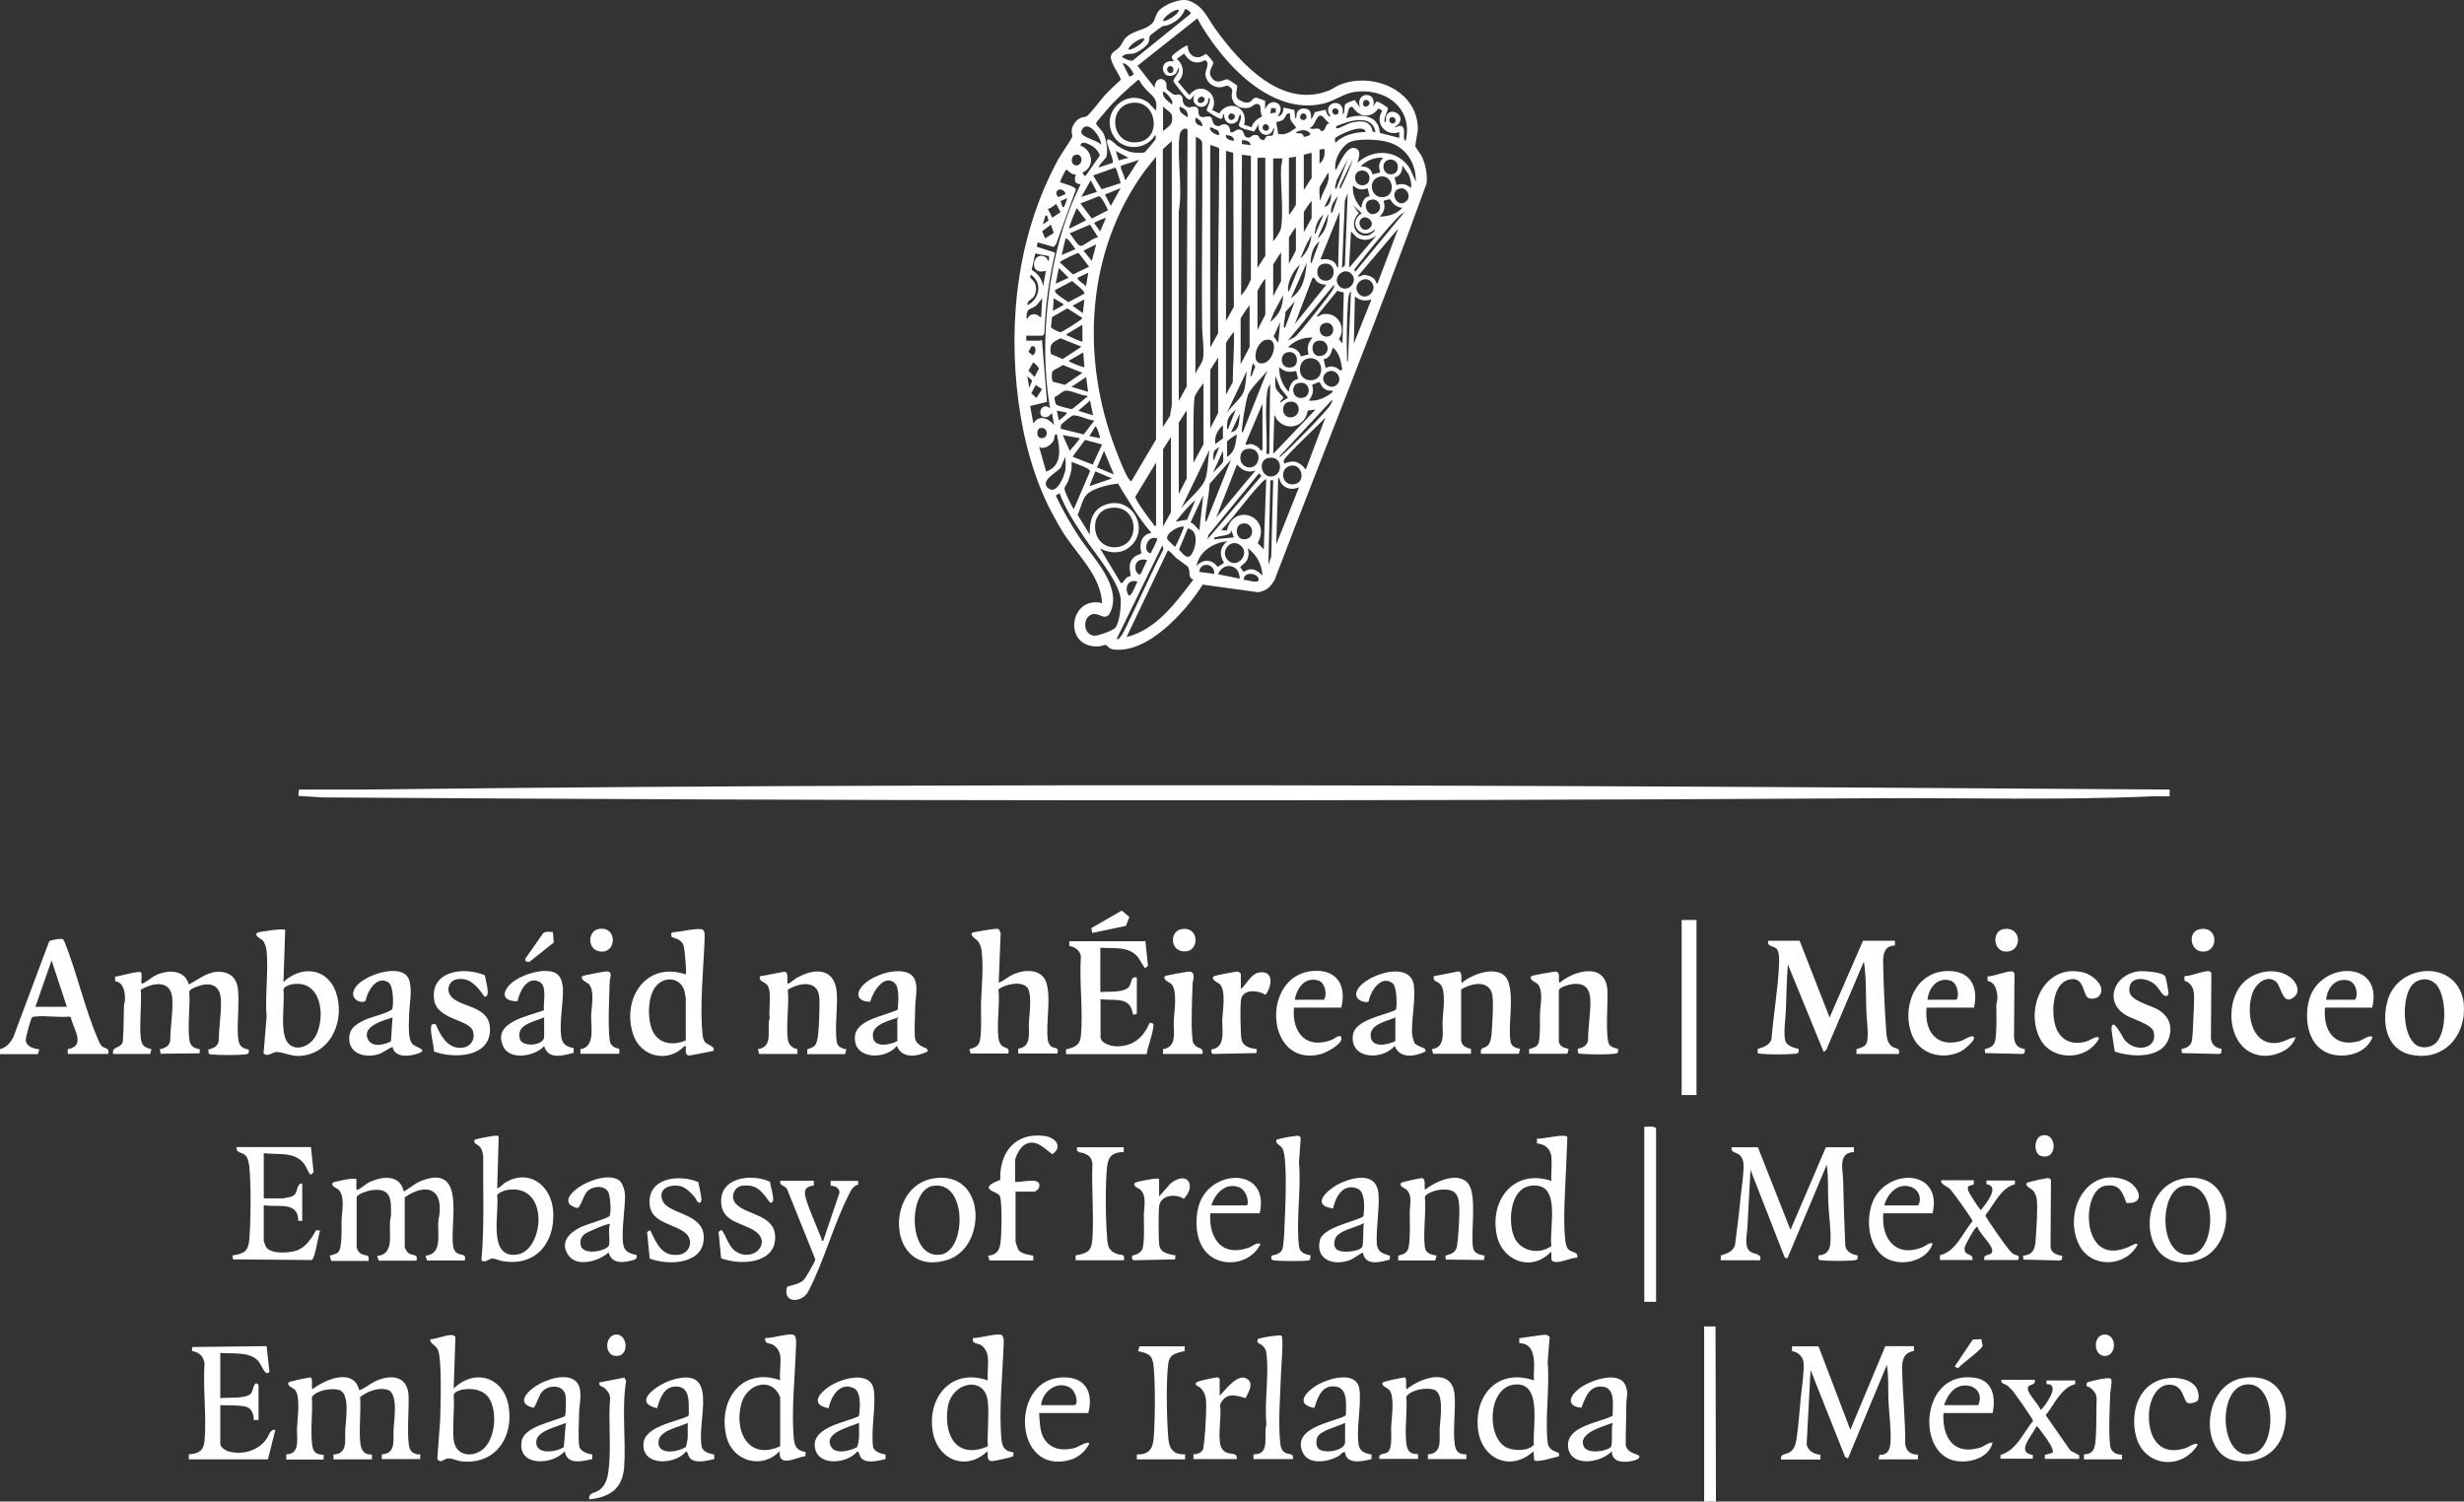 <?xml version="1.0" encoding="UTF-8"?>
<svg id="Capa_2" data-name="Capa 2" xmlns="http://www.w3.org/2000/svg" viewBox="0 0 112.75 68.71">
  <rect x="0" y="0" width="112.75" height="68.71" fill="#333333" stroke="none"/>
  <defs>
    <style>
      .cls-1 {
        fill: #fff;
      }
    </style>
  </defs>
  <g id="Capa_1-2" data-name="Capa 1">
    <g>
      <path class="cls-1" d="M112.74,45.93c.01.13.01.37,0,.5-.13,1.28-1.15,2.12-2.44,1.83-1.15-.26-1.33-1.55-1.03-2.53.54-1.7,3.24-1.82,3.47.2ZM111.42,45c-.32-.3-.83-.22-1.08.12-.44.59-.42,2.25.22,2.7.24.17.65.13.88-.07.56-.5.53-2.25-.01-2.75h0Z"/>
      <polygon class="cls-1" points="77.98 68.71 77.98 60.7 78.5 60.7 78.52 68.71 77.98 68.71"/>
      <path class="cls-1" d="M55.03,26.76c-.76,1.21-2.5,3.16-4.08,2.96-.22-.03-.29-.2-.36-.21-.06,0-.22.07-.32.07-1.67.08-1.34-2.35.16-1.98-.07-1.3-1.17-2.23-1.82-3.29-.14-.23-.28-.48-.41-.72-.84-1.52-1.36-3.42-1.59-5.16-.51-3.82-.02-7.78,1.83-11.17.11-.2.59-.88.62-1,.02-.08-.03-.18-.02-.29.02-.24.2-.48.42-.58.09-.04.18-.02.28-.08.13-.08.68-.81.85-.99.22-.23.45-.45.69-.66.04-.13-.48-.77-.45-1.07.02-.21.26-.28.39-.43s.17-.31.31-.45c.36-.34.89-.31,1.22-.67.11-.13.12-.37.27-.54.27-.31,1.03-.61,1.4-.46.66.25.82.77,1.19,1.28,1.14,1.58,3.05,3.7,5.23,2.81.16-.07.3-.18.44-.24,1.49-.62,3.56.21,3.6,1.98,0,.21-.14.75-.11.84.02.07.25.34.31.49.16.36.24.8.2,1.19-2.2,6.08-4.64,12.08-6.95,18.13-.16.31-.4.54-.77.58l-2.54-.35h.01ZM54.23.42c-.16.38-.39.56-.76.72-.09.04-.2.03-.29.07-.03.01-.52.38-.54.4-.07.09-.04.22-.08.33-.07.17-.46.44-.63.49-.24.08-.42-.03-.59.17,0,.03.47.28.54.13l2.59-2.09c.08-.08-.19-.23-.23-.23h0ZM53.94.46c-.11-.1-.71.31-.72.49.1.08.73-.3.72-.49ZM54.75.87l-2.7,2.14.79,1.01c-.02-.22.14-.49.38-.38s.11.35.18.45c.02.03.28.23.31.24.1.03.23-.06.35.05s-.04.38.29.52c.09.04.18-.03.29-.02.29.01.15.3.24.41.14.16.35-.02.51.06.15.08.02.38.35.42.12.02.19-.16.41-.05.12.06.13.21.15.33.19.04.26-.17.45-.12.25.07.08.36.4.37.09,0,.13-.15.34-.12.14.02.12.14.19.18.22.15.19-.07.28-.12s.23.01.29-.07l.07-.32c-.08.03-.07.15-.16.23-.28.25-.66-.06-.56-.41l-.21.35c-.14-.05-.68-.13-.7-.29,0-.14.18-.32.05-.52l-.11.32c-.28.29-.66.07-.61-.32-.13.07,0,.26-.2.22-.06-.01-.57-.32-.59-.36-.06-.1.21-.4.11-.59-.08.02-.03.15-.09.25-.22.37-.82.04-.59-.39-.14.1-.15.33-.36.15-.07-.06-.6-.73-.61-.78.06-.23.31-.36.25-.63l-.13.29c-.64.45-.9-.7-.09-.56.02-.01-.16-.13-.07-.27.04-.06.63-.51.7-.45,0,.47.44.7.81.38.07-.02.36.34.36.41,0,.14-.32.42-.03.73.26.27.52,0,.68.02.03,0,.41.25.43.27.06.1-.14.45.07.65.02.02.23.12.26.13.34.09.36-.19.52-.21.12-.01.31.12.44.13v.41c.24-.66,1.03-.23.57.31.21,0,.27-.23.27-.4l.5.11.04.39c.08-.02.04-.17.08-.26.07-.18.25-.22.43-.18.25.06.19.3.23.49l.16-.34.49-.11s.07.35.23.31c-.49-.68.71-.92.54-.09.15-.08.05-.34.13-.47.02-.03.25-.14.31-.15.04-.01.08-.04.12-.04l.25.35c-.28-.74.81-.8.59-.05l.14-.22c.07-.07.51.25.53.27.06.1-.23.47-.13.67.09-.04.02-.21.07-.31.18-.41.92-.03.54.41-.06.06-.15.06-.16.13l.26-.08c.33.1.04.56.24.71.37-1.52-.95-2.47-2.36-2.25-.49.08-.89.41-1.4.53-2.46.59-4.73-1.99-5.78-3.91l-.03.04ZM52.36,1.77c-.1-.09-.73.3-.72.49.09.08.73-.3.72-.49ZM55.19,2.77c-.07-.04-.2.07-.29.08-.36.05-.53-.13-.72-.4l-.33.25c.33.27.38.75.05,1.04l.52.61c.51-.68,1.41-.06,1.05.69l.32.15c.44-.68,1.36-.28,1.14.52l.34.11c.08-.25.27-.38.49-.5-.16-.2.04-.6-.29-.56-.08,0-.17.14-.33.17-.4.08-.75-.13-.78-.55,0-.14.07-.24-.02-.34-.2-.22-.26-.07-.46-.05-.36.04-.69-.22-.72-.58-.02-.18.21-.51.02-.63h.01ZM51.86,3.43c.06-.1-.31-.58-.49-.53l.31.61.17-.08h.01ZM53.52,3.03c-.21.05-.1.36.08.31.16-.05.11-.36-.08-.31ZM52.14,3.66h-.07c-.51.44-1.01.88-1.44,1.39-.07.08-.46.54-.47.57-.03.1.27.34.34.5.12.25.21.78.13,1.05-.03.09-.41.43-.34.49l.63-.21c.04-.15-.22-.72-.26-.92-.07-.39.41.09.46.13.22.15.5.29.76.32.11.01.44.03.51-.02.03-.02.46-.53.47-.56.02-.06.05-.18,0-.22-.42.72-1.53.74-1.93,0-.59-1.07.65-2.19,1.62-1.48l.34.36c.11-.57-.16-.64-.47-.99-.1-.11-.23-.27-.29-.41h.01ZM53.62,4.78c.15-.17-.35-.65-.4-.58-.05.27.23.42.4.58ZM54.85,4.69c.17.1.38-.13.22-.24-.17-.12-.35.16-.22.24ZM62.62,4.62c-.11-.11-.26-.03-.25.13.02.28.44.05.25-.13ZM51.77,4.71c-1.15.19-.91,2.04.38,1.78,1.04-.21.76-1.96-.38-1.78ZM53.22,6c.28-.25.46-.27.41-.7-.02-.16-.29-.3-.41-.42v1.13h0ZM54.34,5.37c.06-.27-.13-.41-.36-.49-.06.28.19.35.36.49ZM64.02,6.05c-.61.21-1.14-.42-.77-.97-.22-.22-.2-.05-.31.04-.4.32-.8.16-1.06-.24l-.14.05-.14.48c.65-.22,1.49-.17,1.54.67l.89.23v-.27h-.01ZM58.13,5.19l.25-.04v-.19l-.21-.02-.04.25ZM61.04,4.97c-.17.06-.04.38.16.25.11-.08.04-.31-.16-.25ZM56.25,5.45c.13.14.4-.12.17-.24-.15-.08-.29.12-.17.24ZM59.03,5.19c-.21-.04-.18.19-.32.29-.08.06-.22.09-.31.11l.09.54c.36.07.53-.1.81-.27-.04-.16-.2-.23-.25-.4-.03-.09-.02-.18-.02-.27ZM59.53,5.45c.12.12.32-.02.24-.17-.12-.23-.38.03-.24.17ZM60.83,5.64c-.13-.07-.29-.37-.42-.35-.21.03-.22.48-.48.56.14.15.42-.11.52.16.3-.06.13-.32.38-.36h0ZM55.02,5.78c0-.21-.15-.32-.31-.4-.06.26.08.34.31.4ZM63.65,5.37c-.17.06-.04.38.16.25.11-.08.04-.31-.16-.25ZM62.94,6.05c-.14-.87-1.25-.52-1.8-.27,0,.07-.02.1.07.09.15-.02.42-.2.61-.25.43-.11.9-.13.99.4l.14.03h-.01ZM58.03,5.94c.14-.13-.12-.4-.24-.17-.08.15.12.29.24.17ZM50.38,6.63c.03-.31-.53-1.11-.83-.76-.35.41.67.5.83.76ZM55.73,5.97s-.33-.16-.35-.15c-.07.17.2.32.34.36.12.04.06-.17,0-.21h0ZM54.34,5.92c-.17-.12-.33.08-.36.24-.14,1.07.15,2.42-.04,3.51v8.67l.36-.65.04-11.77ZM62.49,6.04c-.09-.44-1.33.18-1.39.28-.03.05,0,.15,0,.22.37-.37.89-.49,1.4-.5h-.01ZM59.67,6.26s.44-.05.23-.21-.39-.09-.6,0c.02.09.18.02.27.07.07.03.08.14.1.15h0ZM56.46,6.45c.03-.21-.2-.26-.36-.27-.04.2.22.24.36.27ZM54.7,17.12c.09-.29.33-.47.36-.79.04-.43-.04-.89-.05-1.31-.04-2.82.03-5.65,0-8.47,0-.15-.17-.24-.29-.29l-.02,10.85h0ZM57.23,6.63c-.05-.2-.23-.21-.4-.22v.18l.4.05h0ZM64.79,8.3c0-.88-.48-1.61-1.36-1.82-.4-.1-1.23-.14-1.61,0s-.73.72-.72,1.12c0,.05-.03.17.04.16.15-.27.5-1.15.9-.97.33.15.05.6.09.65.74-.67,1.86-.58,2.39.28l.26.57h0ZM53.62,18.54V6.45l-.41.38v12.72l.34-.54c0-.15.06-.34.07-.47ZM49.53,7.89s.1.23.16.14l.64-.92c-.05-.14-.16-.29-.28-.38-.14-.1-.57-.35-.61-.07.57.22.68.98.09,1.24h0ZM55.38,6.63v9.27l.36-.65c-.03-2.81.05-5.61.05-8.42l-.03-.07s-.38-.13-.38-.13ZM60.38,6.86v.63c.21-.17.26-.42.22-.68l-.22.04h0ZM51.64,7.22l-.58-.31.13.43.45-.12ZM56.1,6.9v7.79l.36-.65-.03-7.05s-.33-.09-.33-.09ZM60.02,8.14v-1.15l-.36.09v1.62l.36-.56ZM49.2,7.09c-.24.07-.2.5.07.48.31-.03.29-.59-.07-.48ZM57.23,7.13l-.4-.05-.04,6.44c.19-.2.35-.48.45-.74v-5.65h0ZM52.9,20.11V7.17l-.51.64c-2.7,3.69-2.95,8.58-1.33,12.78.12.31.42,1.1.6,1.34.02.03.09.11.11.09l1.13-1.91h0ZM59.3,7.17l-.32.05v2.61c.06-.03.32-.44.32-.47v-2.18h0ZM57.9,7.22h-.36v5.04l.36-.56v-4.48ZM63.3,7.22c-.38-.04-.78.12-1.04.4.26-.02.49.09.54.36l.36-.09c-.09-.27-.07-.47.13-.67h0ZM58.26,7.26v3.78c.12-.13.33-.44.36-.61.12-.75-.03-1.93,0-2.75,0-.14.07-.28.05-.43h-.41ZM61.14,8.66l.54-1.39-.52.99c0,.1-.13.34-.02.4ZM61.32,8.66c.23-.45.44-.91.59-1.39l-.61,1.26.02.14h0ZM52.14,7.31l-.84.27c-.08.11.19.47.16.63.1.03.07-.02.1-.06.21-.26.36-.59.57-.84h.01ZM63.56,7.31c-.41.08-.3.75.16.66.39-.08.3-.75-.16-.66ZM64.57,8.61c.03-.23-.03-.42-.11-.63l-.29-.41c.02.23-.11.53-.36.54l.09.36c.27-.1.46-.03.67.13h0ZM51.28,8.38s-.19-.7-.25-.71l-1.01.36.39.63.87-.28ZM47.7,15.36h-.74v.23h.65s.04-.05.07-.03l.23,2.83-.77.19.14.78c.07-.02.06-.09.15-.15.3-.2.6,0,.8.24l-.09-.54c-.14.09-.14.19-.33.18-.41-.02-.15-.76.24-.4-.28-1.64-.28-3.28-.09-4.93.21-1.85.67-3.66,1.49-5.33-.3,0-.3-.22-.22-.45-.19.02-.26-.1-.38-.18-.05-.03-.03-.07-.09,0-.04.05-.27.51-.25.54.14.06.72.19.72.34l-.9,2.48-.11.14-.74-.21-.04.2.84.27c-.28,1.21-.45,2.45-.49,3.69l-.07.11h-.02ZM62.26,7.81c-.4.07-.31.75.16.66.39-.08.3-.74-.16-.66ZM60.42,9.15c.12-.45.46-.77.36-1.26l-.39.66c-.02.15-.02.29,0,.44,0,.05-.03.17.04.16ZM63.16,8.08c-.63.12-.44,1.07.2.93.54-.12.37-1.04-.2-.93ZM50.2,8.79l-.29-.54-.43.76.72-.23h0ZM62.58,8.61c-.25.11-.48.06-.67-.13-.04.38.12.77.38,1.04.03-.23.11-.51.38-.54l-.09-.36h0ZM51.28,8.61l-.72.29.27.52.45-.81ZM64.1,8.62c-.61.09-.16.99.26.58.24-.23-.01-.62-.26-.58ZM48.76,8.88c-.13-.4-.63-.16-.33.14l.33-.14ZM60.6,9.47c.29-.06.31-.39.31-.63l-.31.63ZM61.41,12.26l.13-.11.13-3.31-.13.34-.13,3.08ZM50.28,8.98l-.84.33.52.69.74-.38c-.04-.12-.31-.65-.41-.64h-.01ZM60.96,9.74l.27-.77c-.15.16-.3.39-.32.61,0,.05-.03.17.05.16ZM48.85,9.06l-.32.14.09.27c.11.1.18-.37.22-.4h0ZM62.83,9.13c-.61,0-.28.95.2.59.25-.19.08-.59-.2-.59ZM64.16,9.51c-.27-.03-.42-.19-.56-.4l-.29.08c.09.3.04.5-.18.72.38,0,.78-.11,1.04-.4h0ZM60.02,9.98v-.79c-.06.06-.36.49-.36.52v.92s.36-.65.36-.65ZM47.95,9.56l.2.4.38-.25-.2-.38c-.11.09-.24.2-.38.23ZM62.9,10.5c-.6.57-1.29-.31-.59-.74l-.4-.38.27.38c-.43.39-.21,1.13.43,1.01.07-.01.36-.2.29-.27ZM48.94,10.46l.76-.38-.43-.56c-.05.13-.39.88-.34.95h.01ZM61.23,12.26l.07-2.57-.88,2.18c.25-.02.49-.03.68.18.06.07.06.19.13.2h0ZM64.29,9.69c-.15.08-.27.19-.38.31-.58.61-1.3,1.51-1.82,2.18-.05.06-.18.18-.07.25l2.27-2.75h0ZM60.29,10.91c.36-.29.46-.68.49-1.13l-.49,1.13ZM60.2,10.68l.36-.85c-.24.19-.34.43-.38.72,0,.05-.06.15.02.14h0ZM47.91,9.87c-.12-.02-.07.01-.09.06-.02.05-.1.32-.09.34l.25-.18-.07-.23h0ZM50.61,9.96s-.54.2-.54.25l.27.38.27-.63ZM62.28,10.02c-.21.21.08.68.39.42s-.15-.66-.39-.42ZM47.82,10.91l.4-.25-.13-.38-.4.3s.13.33.13.33ZM49.88,10.28l-.94.4c.14.11.37.61.54.57.2-.05.52-.37.77-.39,0,0-.37-.58-.37-.58ZM59.3,11.47v-1.06c-.06.03-.32.44-.32.47v1.19l.32-.61h0ZM63.03,12.98l.95-2.52-1.85,2.18c.09.05.19-.06.3-.06.14,0,.38.09.47.2.06.07.06.19.13.2ZM62.99,10.77c-.29.22-.59.29-.92.08l-.25-.26-.09,1.67,1.26-1.49ZM59.52,11.81c.29-.24.46-.66.49-1.04l-.22.39-.28.65h0ZM49.21,11.4c-.05-.07-.38-.56-.45-.49l-.18.76s.63-.27.63-.27ZM60.02,12.03l.36-.99c-.27.22-.36.5-.4.84,0,.05-.04.16.04.15ZM50.16,11.18l-.58.29.38.47.2-.76ZM58.62,12.87v-1.33l-.36.56v1.46l.36-.7h0ZM48,11.72l-.63-.12-.16.75c.28.17.49.43.52.76l.13-.72c-.86.26-.59-1,0-.61.08.05.06.15.14.16v-.22ZM49.84,12.21l-.48-.63c-.06-.02-.84.36-.87.42l.61.56.74-.36h0ZM59.07,13.65c.57-.4.66-.97.72-1.62l-.72,1.62ZM60.5,12.09c-.31.09-.31.68.09.75.59.1.61-.96-.09-.75ZM58.98,13.34l.5-1.22c-.26.19-.51.7-.54,1.01,0,.05-.03.21.05.2h0ZM48.9,12.71l-.45-.45-.14.72.59-.27ZM61.85,12.54c-.33-.37-.94.17-.56.56.34.34.89-.19.56-.56ZM49.8,12.48l-.49.23c-.06.09.34.3.38.4l.11-.63h0ZM47.01,13.97c.56-.28.71-1.03.16-1.4-.1.17.08.2.16.34.11.2.1.43,0,.63-.1.18-.36.21-.31.43h0ZM60.69,13.02c-.15.02-.31-.04-.43-.13-.07-.06-.08-.2-.2-.18l-.81,2.12,1.44-1.8h0ZM57.9,14.4v-1.64c-.08.05-.36.52-.36.56v1.78l.36-.7ZM62.75,12.9c-.33-.37-.94.17-.56.56.34.34.89-.19.56-.56ZM49.62,13.43c.06-.09-.48-.49-.56-.57l-.79.42c-.03.17.48.43.61.55l.74-.39h0ZM61.05,13.02l-2.12,2.57s.32-.16.36-.2c.23-.21,1.58-1.91,1.71-2.16.04-.07.06-.12.04-.2h0ZM61.5,13.39l-.31-.08-.95,1.17c.1.03.18-.08.3-.1.66-.12,1.08.59.73,1.14l.16.2.06-2.34h.01ZM61.68,16.53l.14-3.2c-.11.08-.13.38-.14.52-.05.76-.07,1.76-.04,2.52,0,.05-.03.17.04.16h0ZM58.13,14.73c.41-.34.58-.68.58-1.22l-.4.75-.19.47h0ZM62.76,13.7c-.29.09-.53.06-.76-.14l-.05,2.16.81-2.03h0ZM47.64,14.55l.05-.9-.25.31c-.26.24-.46.08-.47.56,0,.16.1-.05.15-.08.22-.13.35-.04.53.1h0ZM48.67,13.92l-.45-.27-.04.58c.06-.05.53-.27.49-.31ZM49.62,13.7l-.54.29.47.34.07-.63h0ZM58.8,15l.45-1.21-.43.49c0,.19-.06.38-.07.56,0,.05-.03.17.05.16ZM57.18,15.88v-1.91c-.07.07-.41.57-.41.61v2.09l.41-.79ZM49.53,14.55l-.69-.44-.7.4-.05.46c.02.06.39.25.45.23.05,0,.81-.48.89-.55.03-.02.11-.09.09-.11h0ZM58.49,15.68l.09-.94-.3.65.21.29h0ZM60.59,14.79c-.33.1-.23.67.16.61.41-.06.31-.75-.16-.61ZM49.53,15.63v-.77l-.72.43c-.02.09.04.06.09.09.08.04.61.28.63.25h0ZM56.1,15.7v2.36l.31-.57c0-.77.08-1.53.05-2.31-.07.08-.34.45-.36.52ZM49.48,15.86l-.95-.38c-.37.18-.53.25-.44.72l.54.23.85-.56h0ZM60.06,15.45c-.41-.03-.85.15-1.13.45.26-.02.54.14.59.41l.36-.09c-.09-.3-.03-.54.18-.76h0ZM57.89,15.56c-.43.11-.7,1.18-.07,1.06.49-.1.74-1.24.07-1.06ZM60.28,15.6c-.34.08-.29.75.15.69.5-.07.39-.82-.15-.69ZM47.19,15.86l-.13.24.19.16c.23-.12.14-.52-.06-.4h0ZM60.65,16.85c.24-.15.49-.08.68.11l.09-.05c-.06-.38-.12-.75-.43-1.01-.07.24-.14.5-.42.54l.09.4h-.01ZM59,16.11c-.52,0-.45.88.16.68.29-.09.25-.69-.16-.68ZM49.57,16.13l-.67.38c.03.07.69.32.72.29,0,0-.05-.67-.05-.67ZM55.74,18.9v-2.54l-.36.56v2.68l.36-.7ZM59.83,16.41c-.47.11-.5.96.12.99.74.02.65-1.16-.12-.99ZM47.28,16.58l-.22.38.28.29.2-.38c0-.07-.25-.3-.27-.29h.01ZM57.27,17.21l.17-.44-.11-.15c-.04.14-.07.3-.09.45,0,.05-.06.15.02.14h.01ZM48.19,17.47l.54.14.8-.55-.9-.36c-.09.09-.43.22-.47.3-.05.08-.04.42.03.48h0ZM59.3,16.98c-.31.07-.53.04-.76-.18-.02.42.14.82.43,1.13.03-.25.14-.54.43-.59l-.09-.36h-.01ZM56.87,19.78l1.13-2.84c-.21.31-.76.8-.89,1.12-.11.28-.25,1.23-.28,1.57,0,.05-.04.16.04.15ZM56.15,18.88c.17-.26.62-.64.74-.91s.12-.7.16-.99l-.9,1.89h0ZM61.18,17.6c.32-.32-.14-.85-.51-.53s.18.85.51.53ZM47.1,17.75l.13-.33-.22-.21.09.54h0ZM58.94,18.2l-.35-.44-.23-.55c0,.17-.03.37.02.54.04.15.33.39.34.43.02.09-.16.13-.13.24l.36-.23h-.01ZM49.71,17.25l-.68.45.76.23-.09-.68h.01ZM60.53,17.73c-.05-.05-.12-.24-.17-.25l-.32.13c.09.28.02.5-.15.72.42.04.79-.14,1.1-.4.04-.08-.19-.04-.25-.07-.04,0-.18-.1-.21-.13ZM55.07,20.34v-2.81c-.1.13-.36.48-.4.62-.06.25-.05,1.1-.06,1.43,0,.53,0,1.07,0,1.6l.45-.83h.01ZM59.42,17.53c-.41.09-.29.82.25.66.35-.11.28-.78-.25-.66ZM57.95,18.36c-.05.78.04,1.62,0,2.41h.13l.04-3.2s-.12.22-.12.26c-.02.15-.05.39-.06.53h0ZM47.68,17.8l-.29-.18-.2.38.24.21.25-.4h0ZM49.75,18.11c-.29,0-.74-.27-1.01-.23-.14.02-.32.24-.47.28-.04.07.02.32.08.37.03.03.65.2.69.19.04,0,.57-.45.65-.52.03-.03.09,0,.06-.1h0ZM58.53,20.9c.08.02.11-.05.16-.09.33-.28,2.05-2.01,2.2-2.3.04-.07.08-.14.07-.22l-2.43,2.61ZM50.02,19.01l-.14-.68-.54.47.67.2h.01ZM58.97,18.39c-.41.09-.31.8.16.7s.36-.82-.16-.7ZM57.77,20.56v-2.09l-.77,1.82c-.02.13.13.02.24.03.15.02.38.14.44.29.02.04.09-.03.09-.05ZM56.19,19.64l.36-.9c-.25.24-.41.38-.4.74,0,.05-.03.17.04.16h0ZM58.26,20.77l1.94-2.03-.36.05c-.1.71-.92.99-1.4.42-.06-.07-.06-.18-.13-.2,0,0-.05,1.76-.05,1.76ZM48.81,18.88l-.45-.09.09.45s.42-.31.36-.36ZM54.3,21.91v-3.13l-.36.56v3.26l.36-.7h0ZM56.33,19.78c.42-.09.36-.52.4-.85l-.4.85ZM50.07,19.24c-.27,0-.77-.29-1-.22-.03,0-.49.37-.5.4-.04.06-.03.13-.03.2l1.05.26.48-.63h0ZM59.75,21.49l.9-2.39c-.24.29-1.87,1.78-1.91,1.98,0,.05.03.09.02.14.43-.2.72-.09.99.27ZM55.61,20.32l.35-.26v-.6c-.25.23-.4.5-.35.86ZM50.34,20.05c0-.07-.16-.58-.22-.54l-.27.45.49.09ZM47.57,19.6c-.13.05-.17.43.08.45.38.02.3-.58-.08-.45ZM48.36,19.87c-.14-.02-.09.19-.16.31-.11.19-.43.41-.65.27l.32,1.13c.76-.26.63-1.08.49-1.71ZM56.15,20.9c.39-.23.38-.61.45-1.01-.08,0-.45.29-.45.31v.7ZM49.39,20.05l-.76-.14.32.72s.49-.55.45-.58h-.01ZM53.58,23.44v-3.44l-.36.56v3.53l.36-.65ZM49.08,20.9l.92.36.43-.92-.78-.21-.57.77ZM55.56,21.04l.23-.58c-.21.14-.27.16-.27.43,0,.05-.03.17.05.16h0ZM57.03,20.55c-.36.08-.39.73.06.83.63.13.72-1-.06-.83ZM54.03,23.29c.31-.43,1.01-.93,1.15-1.44.1-.38.1-.87.16-1.26l-1.3,2.7h-.01ZM50.97,21.71l-.45-1.08-.32.76.77.32ZM55.52,21.62c.08-.1.42-.4.44-.48.04-.14,0-.35,0-.51l-.45.99h.01ZM47.96,22.33c.38.36.75-.55.79-.83.03-.2,0-.4,0-.6l-.21.49c-.16.23-.96.59-.59.94ZM58.02,20.96c-.48.11-.31.92.2.84s.48-.99-.2-.84ZM55.2,23.87l1.13-2.84-.98,1.11c-.02.51-.15,1.02-.19,1.52,0,.05-.04.21.04.2h0ZM49.03,21.13c.04.33-.05.6-.16.9-.04.12-.16.22-.16.34s.38.92.43.92l.74-1.73c0-.14-.71-.36-.86-.43h0ZM52.9,24.05v-2.88l-.95,1.56c0,.16.7,1.1.84,1.27.03.03,0,.08.1.06h.01ZM57.45,21.53c-.38.12-.59,0-.85-.27l-.95,2.43,1.8-2.16h0ZM59.06,21.31c-.54.1-.43.98.2.84.5-.11.33-.94-.2-.84ZM50.88,21.89l-.76-.32-.27.68,1.04-.36h-.01ZM55.25,24.68l2.47-2.9-.11-.12-2.31,2.82-.05.2h0ZM59.43,22.3c-.3.13-.61.08-.81-.2-.06-.08-.05-.22-.13-.25l-.09,3.06,1.04-2.61h0ZM57.95,21.94c-.04-.05-.21.14-.25.18-.63.66-1.18,1.48-1.82,2.14l.26.02c.31-1.33,2.08-.63,1.41.57l.28.29.11-3.2h.01ZM58.26,21.98h-.13l-.09,3.87.13-.38.09-3.49h0ZM52.68,24.37c-.6-.68-1.05-1.47-1.52-2.24-.41.04-1.17.21-1.45.52-.19.21-.27.65-.4.91l.56.91c-.03-.58.1-1.15.7-1.37,1.17-.44,2.06,1.03,1.19,1.87-.4.39-.95.37-1.42.13l.95,1.58c.06.05.2-.19.27-.25.05-.04.16-.06.17-.07.05-.07-.22-.59.21-.9.08-.06.27-.1.29-.16-.12-.4,0-.83.45-.92h0ZM48.49,22.57l-.18.11c.35.72.74,1.42,1.2,2.08.58.83,1.75,2.04,1.34,3.16-.26.71-.64-.12-1.05.3-.27.28-.15.85.29.87.18,0,.79-.22.92-.34.22-.2.3-1.05.27-1.35-.08-.8-1.21-2.12-1.68-2.83-.42-.63-.86-1.3-1.12-2.01h0ZM54.88,24.28l.18-1.62-.58,1.24.14.09.27.29h0ZM53.8,23.87l.52-.09.38-.9c-.34.29-.62.64-.9.99h0ZM50.78,23.25c-1.01.17-.86,1.88.3,1.79s1.03-2.02-.3-1.79ZM56.81,23.97c-.36.11-.26.8.21.7s.3-.85-.21-.7ZM54.16,24.1c-.24-.05-.86.33-.74.58,0,.02.3.31.32.32.07.03.06-.03.08-.06.04-.07.38-.81.35-.84h0ZM54.35,24.19l-.4.96c.29.33.47.54.68,0,.13-.33.16-.9-.28-.97ZM56.46,24.59l-.13-.36c.06.31-.42.25-.67.35-.07.03-.12-.03-.1.1l.9-.09h0ZM52.95,24.64c-.44-.18-.68.54-.34.67.08.03.07-.05.09-.09.05-.08.29-.54.25-.59h0ZM56.15,24.77c-.63.06-1.28.47-1.4,1.13.3-.33.7-.32.97.04l.29-.18c-.22-.38-.2-.7.14-.99ZM56.16,25.61c.42.48,1.07-.26.62-.64s-.96.25-.62.64ZM51.1,29.23c.14.15.49-.67.53-.75.55-1.11,1.04-2.25,1.61-3.35l-.05-.18-2.09,4.28ZM57.77,26.35c-.02-.5-.26-.97-.67-1.26.04.2.06.3-.02.5s-.24.22-.33.37l.16.21c.36-.24.6-.09.87.18h0ZM54.38,25.96c-.04-.06-.45-.34-.55-.42s-.22-.25-.32-.31c-.05-.03-.03-.07-.09,0l-1.87,3.92c1.37-.34,2.25-1.57,3.06-2.63-.28-.08-.12-.38-.24-.55h0ZM52.5,25.63c-.32-.1-.59.06-.54.42,0,.08.15.32.24.21l.29-.63h0ZM55.56,26.26c.05-.48-.65-.58-.68-.09l.68.09ZM56.58,26.05c-.29-.29-.71-.13-.84.23l.99.2c0-.13-.05-.34-.15-.43ZM56.91,26.53c.12,0,.64.18.68.02.06-.3-.67-.46-.68-.02ZM52.05,26.62c-.42-.16-.63.29-.4.63.12.08.34-.55.4-.63Z"/>
      <path class="cls-1" d="M99.28,36.12v.32c-.26,0-.53,0-.79,0-4.23.19-8.59.06-12.83.09-23.63.14-47.28.12-70.91-.04l-1.1-.07.03-.29c.99,0,1.98,0,2.97,0,8.55-.1,17.11-.16,25.66-.18,19-.06,38,.05,56.98.18h0Z"/>
      <path class="cls-1" d="M82.35,43.05l1.37,3.51,1.53-3.51h1.46v.22c-.48,0-.55.39-.54.79.02.99.07,2.12.14,3.11.02.26.04.56.27.72.19.13.38.03.31.34h-1.94v-.22c.28-.09.46-.11.5-.43.05-.45-.04-.91-.05-1.35-.02-.74,0-1.5-.11-2.23l-1.72,4.04-.12.1-1.64-4.01c-.05.7-.07,1.39-.09,2.09-.01.43-.11.92-.04,1.35.05.3.38.36.62.43.02.16,0,.2-.15.22-.33.04-1.25.04-1.58,0-.05,0-.1,0-.14-.04v-.18c.25-.08.54-.15.63-.45.09-1.07.28-2.19.34-3.26.01-.23.05-.72-.11-.88-.15-.14-.44-.08-.38-.36h1.44Z"/>
      <path class="cls-1" d="M80.44,52.5l1.49,3.78,1.62-3.78h1.28v.22c-.74.02-.5.81-.49,1.28.02,1,.05,2,.1,3.01.05.29.31.39.57.44l-.02.18s-.09.04-.14.04c-.3.04-1.19.04-1.49,0-.07,0-.12,0-.15-.07v-.15c.34-.03.5-.18.54-.52.06-.5-.07-1.36-.09-1.89-.02-.58.01-1.16-.07-1.74l-1.8,4.28-.12-.03-1.57-4.02c-.05.88-.09,1.75-.14,2.63-.01.29-.16.85.09,1.08.19.18.59.1.49.43h-1.8v-.22c.28-.09.54-.16.65-.46.1-.74.19-1.48.26-2.22.04-.42.16-1.15.13-1.52,0-.11-.07-.28-.14-.36-.16-.18-.46-.12-.4-.39h1.2Z"/>
      <path class="cls-1" d="M83.21,61.6l1.46,3.83,1.6-3.83h1.31v.22c-.47.08-.55.41-.54.84.02,1.13.15,2.28.14,3.42.04.32.26.5.58.48v.22h-1.8l.04-.2c.33,0,.46-.17.5-.49.06-.57-.07-1.47-.09-2.07-.02-.52.02-1.04-.07-1.56l-1.78,4.28-.13-.07-1.58-3.98-.18,3.4c.05.3.35.46.63.48v.22h-1.8c-.05-.28.22-.22.4-.34.23-.15.27-.38.31-.63.09-.56.13-1.26.19-1.84.04-.41.17-1.27.13-1.62-.03-.29-.25-.49-.53-.53v-.22h1.21Z"/>
      <path class="cls-1" d="M5.18,48.23c-.09-.37.36-.23.44-.57.04-.54.04-1.07.05-1.61,0-.11.05-.21.05-.31,0-.33-.05-.78-.45-.84v-.21c.19,0,1.12-.31,1.2-.18.03.13-.01.29,0,.42,0,.05-.01.1.07.07.17-.07.44-.32.67-.41.54-.22,1.25-.2,1.43.46.47-.24.9-.63,1.46-.58.47.04.74.33.79.79.07.68-.05,1.47,0,2.16.03.38.1.53.49.61.02.16,0,.2-.15.22-.32.04-1.22.04-1.54,0-.05,0-.1,0-.14-.04l-.02-.18c.23-.06.43-.13.48-.4,0-.59.12-1.26.1-1.84-.02-.74-.5-.88-1.13-.63-.11.04-.29.11-.32.22.05.69-.08,1.48,0,2.16.04.33.18.41.49.48l-.02.18-1.78.02-.04-.2c.23-.06.43-.13.48-.4,0-.59.12-1.26.1-1.84-.02-.94-.82-.85-1.45-.49.05.7-.07,1.5,0,2.19.04.35.14.45.49.53l-.06.22h-1.73.04Z"/>
      <path class="cls-1" d="M15.15,57.68l-.06-.22s.3-.08.37-.14c.22-.18.16-1.17.17-1.47.01-.39.18-1.12-.15-1.42-.07-.06-.37-.16-.25-.31.04-.04,1.05-.27,1.08-.15.01.13-.02.27,0,.4,0,.05-.01.1.07.07.14-.06.37-.28.58-.37.59-.26,1.35-.31,1.52.46.29-.18.56-.42.89-.53,1.99-.7,1.19,2.04,1.37,3.06.02.11.08.22.17.28.2.13.43,0,.36.34h-1.73l-.07-.22c.9-.08.45-1.23.63-1.82.18-1.3-.63-1.5-1.58-.85v2.28c.04.11.09.21.18.28.2.13.43,0,.36.34h-1.73l-.07-.22c.9-.08.45-1.23.63-1.82.01-.73.05-1.3-.87-1.19-.16.02-.67.17-.7.33v2.29c.03.11.08.21.18.28.2.13.43,0,.36.34h-1.69l-.02-.02Z"/>
      <path class="cls-1" d="M13.1,66.77v-.22c.66,0,.47-.75.49-1.2.02-.41.17-1.45-.09-1.75-.09-.1-.35-.16-.31-.32.02-.07.87-.23,1.01-.25.15.05.02.42.1.54.58-.45,1.88-1,2.14.05.29-.1.51-.32.79-.44.65-.28,1.37-.23,1.46.6.05.55-.12,2.21.09,2.57.08.14.29.23.45.2v.22h-1.76v-.22c.68-.03.51-.69.54-1.15.02-.4.23-1.65-.27-1.8-.42-.13-.93.07-1.26.33.04.66-.05,1.37,0,2.02.03.35.13.63.54.61v.22h-1.76v-.22c.68-.03.51-.69.54-1.15.02-.4.23-1.65-.27-1.8-.35-.11-1.04,0-1.26.32.05.69-.07,1.46.01,2.15.04.35.16.49.53.49v.22h-1.71v-.02Z"/>
      <path class="cls-1" d="M44.42,48.23l-.06-.22c.23-.06.43-.13.48-.4.09-.49.04-1.19.05-1.7.03-.74.11-1.54.04-2.29-.02-.21-.06-.41-.2-.57-.07-.08-.35-.23-.25-.36.04-.04,1.02-.19,1.1-.19.05,0,.1,0,.14.04l.07.16-.09,2.27c.26-.1.47-.31.73-.41.52-.21,1.25-.21,1.45.41.23.71-.04,1.88.07,2.63,0,.08.08.22.13.27.16.14.39,0,.31.34h-1.8v-.22c.63-.09.47-.74.49-1.2.02-.36.17-1.38-.1-1.63-.31-.28-.99-.11-1.29.11.07.7-.09,1.56,0,2.24,0,.09.07.25.13.32.15.16.4.07.32.38h-1.73v.02Z"/>
      <path class="cls-1" d="M32.64,48.09s-1.07.22-1.13.21c-.17-.04-.12-.19-.13-.31,0-.07.04-.13-.07-.11-.77.79-2.02.48-2.35-.58-.51-1.65.63-3.32,2.42-2.71.05-.05-.05-1.17-.1-1.32-.1-.27-.31-.31-.55-.39l-.02-.16.07-.06c.29,0,1.16-.22,1.37-.12.13.06.09.36.09.49-.05,1.31-.23,3.04-.09,4.32,0,.1.05.26.11.34.09.11.51.21.38.4ZM31.38,47.6v-1.91s-.05-.3-.06-.34c-.17-.61-.88-.7-1.29-.24s-.41,1.54-.17,2.06c.28.61.94.69,1.52.44h0Z"/>
      <path class="cls-1" d="M13.05,42.56l-.08,2.38c.79-.76,1.98-.67,2.39.43.46,1.26-.18,2.87-1.65,2.95-.38.02-.73-.17-1.04-.18-.23,0-.4.25-.61.06l.14-1.66c-.08-.97.09-2.07,0-3.02-.02-.16-.08-.39-.19-.5-.06-.06-.38-.18-.25-.33.04-.05,1.24-.23,1.3-.13h-.01ZM13.36,45.04c-.11.02-.37.11-.39.24.06.65-.11,1.53.06,2.15.22.8,1.14.56,1.44-.07.43-.89.23-2.54-1.1-2.32h0Z"/>
      <path class="cls-1" d="M52.41,43.05l.12,1.15-.14.11-.29-.47c-.4-.56-1.15-.43-1.75-.47v2.03c.36-.05,1.1.06,1.33-.27.12-.18.05-.46.34-.4v1.64l-.04.05h-.14c-.11-.86-.85-.6-1.48-.7v1.73c0,.3.5.43.74.43.77,0,1.22-.41,1.51-1.08.2.02.18.06.16.23-.05.38-.24.82-.3,1.21h-3.69v-.22c.38-.09.64-.18.68-.61.11-1.15-.08-2.47,0-3.64-.03-.27-.28-.45-.53-.48v-.22h3.51l-.03-.02Z"/>
      <path class="cls-1" d="M0,48.23v-.22c.29-.08.48-.29.61-.55l1.64-4.38c.06-.07.56-.15.63-.1l.07.11c.57,1.42.93,3.07,1.53,4.46.04.1.1.25.18.32.15.14.36.05.29.36h-1.85v-.22c.86-.14.24-.95.14-1.46l-.07-.03c-.5.05-1.1-.06-1.58,0-.05,0-.09,0-.13.05-.06.07-.3.93-.28,1.05.04.3.38.36.62.4l-.07.22H0ZM3.06,46.07l-.7-2.12-.74,2.12h1.44Z"/>
      <path class="cls-1" d="M45.2,62.07c-.03-.2-.15-.43-.33-.53-.17-.09-.4-.03-.35-.31.36,0,.91-.19,1.24-.16.23.02.16.41.16.59-.05,1.32-.22,2.93-.09,4.23.04.36.17.52.54.57,0,.06.02.13-.02.18-.03.04-.9.24-.99.22-.24-.04-.13-.3-.18-.45-.93.9-2.22.44-2.48-.81-.33-1.62.83-3.03,2.5-2.43-.03-.35.04-.77,0-1.1ZM45.2,66.18c-.03-.66.07-1.4,0-2.04-.11-1.2-1.64-.93-1.83.25-.2,1.3.41,2.4,1.82,1.8h.01Z"/>
      <path class="cls-1" d="M71,52.98c-.05-.41-.27-.61-.67-.66v-.22c.2.05,1.35-.26,1.39-.06-.02.42-.03.83-.05,1.25-.04,1.04-.16,2.5-.04,3.51.01.1.05.25.11.34.15.2.49.11.43.41-.28,0-.74.23-1,.2-.29-.03-.13-.28-.2-.47-.86.93-2.22.46-2.48-.76-.34-1.63.81-3.05,2.5-2.48-.03-.33.04-.73,0-1.06h.01ZM70,54.27c-.91.16-1,1.64-.72,2.32s1.15.84,1.71.43c-.12-.86.51-3.01-1-2.75h.01Z"/>
      <path class="cls-1" d="M35.7,62.02c-.03-.19-.16-.39-.33-.48s-.4-.03-.35-.31c.36,0,.91-.19,1.24-.16.23.02.16.45.16.63-.04,1.3-.22,2.9-.09,4.18.04.36.18.5.54.57l-.02.18c-.43.07-1.25.55-1.17-.23-.78.85-2.14.49-2.43-.63-.43-1.66.68-3.24,2.45-2.61-.04-.36.05-.8,0-1.15h0ZM35.7,66.18v-2.24c-.39-.98-1.52-.61-1.77.27-.36,1.28.32,2.64,1.77,1.97Z"/>
      <path class="cls-1" d="M70.19,62.25c-.04-.44-.18-.77-.67-.79v-.22s1.1-.17,1.21-.16c.05,0,.17.06.18.1l-.09,1.16c.1,1.16-.13,2.56,0,3.69.04.3.28.36.52.47v.14c-.18.04-1.05.32-1.14.17l-.03-.4c-1.03.96-2.39.36-2.54-1.02-.17-1.6.96-2.78,2.56-2.22-.02-.3.03-.63,0-.92h0ZM69.28,63.36c-1.24.15-1.27,2.54-.27,2.91.33.12.93.14,1.18-.16-.08-.76.42-2.91-.9-2.75h-.01Z"/>
      <path class="cls-1" d="M8.64,66.77v-.22c.43-.02.68-.16.72-.61.1-1.13-.08-2.41,0-3.55-.06-.35-.24-.5-.58-.57l.02-.18,3.4-.04.13,1.18c-.21.24-.36-.36-.54-.53-.41-.41-1.17-.29-1.71-.34v2.07c.33-.04,1.18.04,1.4-.21.11-.13.13-.58.31-.44l.04.05v1.6h-.22c.01-.25-.09-.54-.36-.61-.33-.08-.83-.05-1.17-.07v1.78c0,.13.22.29.35.33.62.18,1.35,0,1.74-.53.14-.18.18-.49.43-.45l-.34,1.35h-3.62Z"/>
      <path class="cls-1" d="M65.58,48.23l-.06-.22c.66-.08.47-.82.49-1.29.02-.41.18-1.39-.11-1.69-.13-.13-.35-.12-.29-.36l1.14-.22c.2.05.08.39.14.53.5-.45,1.86-.91,2.14-.02.25.78-.03,1.91.09,2.7.04.24.24.29.44.34l-.06.22h-1.73c-.06-.31.13-.23.29-.36s.19-.45.2-.65c.03-.43.08-1.17.04-1.58-.07-.81-.93-.67-1.44-.35v2.33c.04.26.22.33.45.39v.22h-1.73,0Z"/>
      <path class="cls-1" d="M34.74,48.23l-.06-.22c.75-.11.38-.9.54-1.42-.06-.39.12-1.21-.11-1.51-.13-.17-.39-.15-.34-.4l1.14-.22c.19.08.1.31.12.47,0,.05,0,.1.07.07s.26-.2.37-.26c.84-.46,1.73-.45,1.82.69.05.69-.1,1.6,0,2.25.04.24.24.29.44.34l-.06.22h-1.73v-.22c.27-.11.37-.1.45-.4.09-.35.13-1.59.1-1.98-.07-.82-.92-.67-1.44-.35.07.71-.09,1.59,0,2.28.04.25.2.39.44.44v.22h-1.75Z"/>
      <path class="cls-1" d="M69.97,48.23v-.22c.18-.06.39-.1.44-.31.09-.4.04-.92.06-1.34.01-.37.17-1.03-.11-1.33-.08-.08-.42-.2-.29-.36.04-.04,1.07-.22,1.13-.21.23.06.08.35.16.52.66-.57,2.08-.96,2.19.29.04.51-.11,2.21.09,2.53.07.12.28.16.4.2.02.16,0,.2-.15.22-.32.04-1.22.04-1.54,0-.05,0-.1,0-.14-.04l-.02-.18c.23-.06.43-.13.48-.4-.01-.59.13-1.3.1-1.88-.03-.46-.22-.71-.7-.7-.16,0-.71.13-.74.3v2.34c.04.24.25.29.45.34l-.06.22h-1.75Z"/>
      <path class="cls-1" d="M22.74,54.39c.17-.06.27-.22.44-.31,1.08-.59,2.04.19,2.13,1.32.11,1.46-.79,2.57-2.31,2.31-.14-.02-.34-.12-.46-.12-.19,0-.31.22-.51.09.14-1.59.07-3.19.08-4.79-.01-.11-.06-.28-.12-.37-.1-.16-.34-.16-.28-.35.01-.05.83-.19.93-.2.06,0,.13-.02.18.04l-.07,2.39h-.01ZM23.22,54.45c-.12.02-.44.13-.47.25.11.79-.46,2.9.91,2.71,1.23-.17,1.53-3.26-.44-2.96Z"/>
      <path class="cls-1" d="M20.84,61.16l-.08,2.38c.97-.95,2.31-.52,2.52.84.22,1.43-.64,2.66-2.17,2.49-.19-.02-.41-.14-.59-.13-.22,0-.34.27-.51.02l.13-1.75c.02-.62.09-2.79-.1-3.24-.1-.23-.34-.25-.36-.48.29-.02.72-.2.99-.2.07,0,.12.05.17.08h0ZM21.15,63.59c-.11.02-.37.11-.39.24.05.66-.07,1.42,0,2.07.08.68.79.83,1.3.45.61-.45.71-1.74.33-2.35-.27-.42-.78-.49-1.24-.41Z"/>
      <path class="cls-1" d="M14.23,52.5l.12,1.15-.14.11c-.14-.17-.19-.39-.34-.56-.44-.51-1.2-.35-1.8-.43v2.07h.88s.3-.06.34-.07c.05,0,.14-.06.18-.09.17-.16.1-.54.36-.52v1.71h-.18c0-.93-.96-.6-1.58-.72v1.64s.08.23.1.26c.2.36,1.08.29,1.42.17.41-.15.68-.57.88-.93l.18.03c-.09.2-.23,1.29-.39,1.34l-3.6-.03-.02-.18c.54-.08.72-.19.77-.74.07-.84.08-2.5,0-3.33-.02-.14-.06-.37-.15-.48-.16-.2-.48-.11-.43-.41h3.42-.02Z"/>
      <path class="cls-1" d="M63.98,57.68v-.22c.24-.06.44-.13.48-.4.08-.46.05-1.13.05-1.61,0-.31.13-.76-.15-1.01-.07-.07-.36-.14-.25-.31.03-.04.91-.23.96-.22.2.05.08.39.14.53.46-.37,1.53-.86,1.98-.27.4.54.11,2.18.21,2.9.04.29.28.34.54.39l-.04.2-1.74-.02-.02-.18c.27-.08.47-.13.53-.44.07-.43.13-1.45.1-1.88-.03-.57-.28-.74-.83-.7-.18,0-.71.16-.74.34.07.71-.09,1.6,0,2.29.04.29.28.34.54.39l-.07.22h-1.69Z"/>
      <path class="cls-1" d="M63.12,66.77c-.06-.29.21-.2.37-.31.25-.18.15-.9.17-1.2.02-.4.17-1.36-.09-1.66-.09-.1-.35-.16-.31-.32.02-.07.87-.23,1.01-.25.15.05.02.42.1.54.65-.53,2.08-1.02,2.19.25.06.72-.09,1.59.01,2.29.05.33.2.45.53.44v.22h-1.76v-.22c.69-.03.51-.73.54-1.2.02-.39.23-1.61-.27-1.76-.35-.11-1.04,0-1.26.32.06.69-.09,1.52.01,2.19.05.33.2.45.53.44v.22h-1.77Z"/>
      <path class="cls-1" d="M25.56,44.64c.13.13.19.41.2.59.02.64-.17,1.58-.08,2.2.05.36.23.46.57.53v.22c-.49.12-1.16.33-1.35-.31-.42.47-1.58.68-1.88,0-.5-1.11,1.17-1.37,1.87-1.64-.04-.35.16-1.11-.2-1.3-.56-.29-.92.44-1.01.89-.84,0-.67-.56-.15-.93.44-.32,1.59-.7,2.03-.26ZM24.9,46.56c-.45.19-1.31.32-1.11.99.12.39,1.11.3,1.11-.11v-.88Z"/>
      <path class="cls-1" d="M40.96,45c-.51-.48-1.04.43-1.14.84-.66,0-.69-.45-.24-.84s1.37-.7,1.94-.49c.61.22.37,1.05.36,1.53,0,.37-.06,1.21,0,1.52.05.21.34.36.53.42l.05.13c-.47.24-1.18.36-1.42-.25-.53.66-2,.63-1.92-.43.06-.79,1.4-.94,1.96-1.23.02-.29.09-1-.13-1.2h0ZM41.06,47.64v-1.01s.07-.05.05-.07c-.37.12-1.16.31-1.17.79-.02.63.75.48,1.13.29h-.01Z"/>
      <path class="cls-1" d="M17.96,47.91c-.25.09-.4.26-.67.34-.6.17-1.34-.03-1.31-.77.02-.45.36-.64.72-.81.33-.15.92-.27,1.18-.44.05-.03.06-.03.08-.1.05-.24.04-1.02-.18-1.17-.53-.35-.97.39-1.05.83-.15.18-.85-.06-.45-.63s2.23-1.17,2.46-.26c.12.47,0,1.03-.02,1.5,0,.35-.08,1.15.16,1.38.18.17.81.27.15.46-.38.11-.96.15-1.07-.33ZM17.96,46.56c-.4.13-1.43.4-1.12,1.01.19.37.75.25,1.05.08l.07-1.08h0Z"/>
      <path class="cls-1" d="M64.76,47.76c.09.09.31.17.43.22l.05.13c-.47.24-1.18.36-1.42-.25-.57.68-2.07.62-1.91-.51.1-.67,1.38-.88,1.9-1.11.06-.02.07-.05.08-.1.04-.22.02-1.01-.17-1.15-.53-.4-1.02.39-1.09.83-.08.12-.82-.05-.49-.57.41-.66,2.42-1.33,2.56-.14.07.61-.1,1.48-.09,2.12,0,.12.07.46.15.55v-.02ZM63.85,46.56c-.36.16-1.12.3-1.13.79-.02.63.75.48,1.13.29v-1.08h0Z"/>
      <path class="cls-1" d="M90.32,46.11h-2.16c-.12,1.04.43,1.85,1.56,1.53.11-.03.57-.35.61-.16.03.16-.47.57-.62.64-.8.39-1.83.14-2.2-.71-.51-1.2.04-2.86,1.49-2.97,1.11-.08,1.55.64,1.33,1.66h0ZM88.2,45.75h1.28c.19,0,.15-.74-.21-.87-.6-.2-1.02.32-1.07.87Z"/>
      <path class="cls-1" d="M108.55,46.11h-2.16c-.1,1.03.42,1.85,1.56,1.53.11-.03.57-.35.61-.16-.29.7-1.15.94-1.85.77-1.08-.27-1.3-1.55-1.05-2.49.48-1.79,3.42-1.86,2.89.35ZM106.44,45.75h1.28c.19,0,.19-.79-.28-.89-.59-.12-.95.36-1,.89Z"/>
      <path class="cls-1" d="M61.37,46.11h-2.16c-.1,1.15.57,1.94,1.76,1.46.08-.03.35-.28.41-.09.08.29-.71.7-.95.76-2.53.64-2.77-3.63-.34-3.81,1.09-.08,1.53.67,1.29,1.67h0ZM59.25,45.75h1.33c.17-.23.05-.79-.25-.88-.62-.19-.99.34-1.08.88Z"/>
      <path class="cls-1" d="M42.81,53.91c2.34-.28,2.34,3.18.55,3.74-2.76.88-2.96-3.46-.55-3.74ZM42.67,54.27c-1.14.21-1.14,3.38.39,3.14,1.17-.19,1.21-3.43-.39-3.14Z"/>
      <path class="cls-1" d="M100.04,53.91c2.34-.28,2.34,3.18.55,3.74-2.76.88-2.96-3.46-.55-3.74ZM99.9,54.27c-1.14.21-1.14,3.38.39,3.14,1.17-.19,1.21-3.43-.39-3.14Z"/>
      <path class="cls-1" d="M102.69,63.05c1.54-.21,2.14.97,1.84,2.34-.23,1.07-1.14,1.61-2.2,1.46-1.74-.23-1.59-3.54.36-3.8ZM102.74,63.36c-1.37.22-1.13,3.73.46,3.12,1.03-.4.93-3.34-.46-3.12Z"/>
      <path class="cls-1" d="M46.47,54.08c.28.05,1.25-.28,1.07.28-.02.05-.16.17-.19.17h-.88v2.27c0,.06.11.37.16.43.14.15.45.19.65.23v.22h-2l-.07-.22c.37-.03.52-.21.57-.58.06-.42.07-1.64,0-2.06-.03-.24-.37-.26-.5-.4-.17-.2.35-.36.49-.43-.04-1.25.68-2.18,2.01-2.01.5.06.89.49.37.84-.38-.28-.78-.75-1.29-.42-.17.11-.41.53-.41.72v.97h.01Z"/>
      <path class="cls-1" d="M63.61,57.46l-.02.18c-.45.12-1.1.31-1.23-.32-.21.09-.36.25-.59.34-.71.27-1.57.02-1.38-.89.12-.58,1.47-.84,1.94-1.07.07-.03.07-.09.07-.15.04-.32.06-1.02-.28-1.16-.66-.26-1.01.37-1.12.91-1.13-.16-.15-.95.38-1.18.67-.29,1.62-.46,1.7.52.05.69-.12,1.57-.08,2.29.06.4.28.42.61.54h0ZM61.16,57.17c.2.19,1,.11,1.16-.09.09-.11.04-.9.09-1.11-.33.2-1.2.33-1.32.73-.05.16-.06.35.07.47Z"/>
      <path class="cls-1" d="M28.4,54.09c.11.11.2.44.2.59.01.65-.18,1.68-.08,2.28.06.34.33.4.62.48.02.2-.12.21-.27.25-.42.11-.89.12-1.02-.38-.43.4-1.45.7-1.84.13-.42-.6.06-1.05.59-1.3.22-.1,1.19-.39,1.28-.48.11-.11.05-.95-.05-1.12-.2-.33-.74-.27-.98,0-.15.17-.3.74-.43.74-.82-.21-.26-.76.19-1.03s1.39-.59,1.8-.17h-.01ZM27.92,56.01c-.06-.06-1.03.36-1.15.45-.18.14-.24.29-.2.51.08.52,1.25.27,1.3,0s-.05-.67.04-.97h.01Z"/>
      <path class="cls-1" d="M40.52,66.55v.22c-.32.07-.92.24-1.14-.09-.06-.09-.05-.2-.14-.27-.49.61-1.94.71-1.96-.29,0-.83,1.4-1.03,1.99-1.3.05-.03.04-.08.05-.13.04-.32.08-1-.24-1.16-.64-.32-1.06.37-1.16.91-.85-.15-.46-.67.02-.99.55-.37,1.94-.79,2.05.2.09.81-.14,1.73-.04,2.56.05.23.37.31.57.35h0ZM39.31,65.11c-.39.18-1.67.45-1.27,1.11.21.35.89.16,1.18,0,.02-.03.09-.37.09-.41v-.7Z"/>
      <path class="cls-1" d="M27.1,66.55v.22c-.47.1-1.15.28-1.26-.36-.56.65-2.17.71-1.97-.46.11-.67,1.44-.89,1.97-1.14.07-.05.06-.81.04-.94-.08-.54-.83-.53-1.12-.13-.08.11-.28.67-.34.68-.81-.18-.34-.71.11-1s1.38-.62,1.82-.21c.35.33.16,1,.15,1.42,0,.38-.06,1.24.01,1.57.05.21.38.34.57.35h.02ZM25.89,65.11c-.38.18-1.3.35-1.35.84-.06.64.9.51,1.26.27l.09-1.1h0Z"/>
      <rect class="cls-1" x="76.95" y="42.1" width=".68" height="8.01"/>
      <path class="cls-1" d="M73.75,66.41c-.51.56-1.96.75-2-.26-.03-.9,1.44-1.05,2.04-1.36,0-.51.17-1.38-.59-1.34-.53.03-.67.57-.84.97-.71-.08-.54-.53-.11-.87.47-.37,1.85-.88,2.14-.13.13.33.04.48.03.77,0,.64-.03,1.28-.03,1.93.08.42.58.4.62.51.06.17-.35.23-.47.25-.37.04-.75,0-.79-.45v-.02ZM73.8,65.11c-.39.15-1.67.47-1.31,1.11.18.32,1.01.2,1.22,0,.1-.1,0-.9.09-1.1h0Z"/>
      <path class="cls-1" d="M62.76,66.55v.22c-.4.1-1.15.27-1.21-.31-.15-.03-.19.11-.3.17-.47.27-1.39.44-1.65-.19-.46-1.1,1.29-1.33,1.96-1.65l.03-.07c0-.49.11-1.3-.61-1.28-.53,0-.7.57-.84.99-.94-.18-.33-.79.17-1.07.53-.3,1.8-.66,1.9.24.09.77-.17,1.86-.03,2.56.06.28.33.35.57.4h.01ZM61.55,65.11c-.29.16-1.17.35-1.28.68-.05.15-.05.4.07.51.26.24,1.21.09,1.21-.31v-.88h0Z"/>
      <path class="cls-1" d="M32.68,66.55v.22c-.32.07-.92.24-1.14-.09-.06-.09-.05-.2-.14-.27-.46.61-1.97.71-1.96-.29,0-.84,1.45-1.04,2.05-1.32l.03-.07c-.02-.49.11-1.3-.61-1.28-.53,0-.72.56-.84.99-1.22-.28.1-1.12.67-1.29,2.23-.68,1.13,1.84,1.37,3.06.05.23.37.31.57.35h0ZM31.47,65.11c-.39.21-1.37.34-1.34.92s.92.4,1.25.19c.02-.03.09-.37.09-.41v-.7Z"/>
      <path class="cls-1" d="M22.19,44.63c0,.17.3,1-.02.98-.3-.43-.65-.9-1.25-.8-.42.07-.53.56-.23.84.53.49,1.77.39,1.73,1.51-.04,1.25-1.68,1.28-2.56.96-.02-.33-.14-.73-.14-1.05,0-.18.04-.23.22-.2.2.48.51,1.08,1.11,1.08.44,0,.72-.33.59-.77-.17-.54-1.68-.51-1.78-1.46-.15-1.32,1.4-1.49,2.33-1.09h0Z"/>
      <path class="cls-1" d="M96.77,48.13s-.16-.98-.15-1.09c.06-.53.52.46.61.56.52.61,1.55.37,1.31-.41-.1-.32-.97-.56-1.25-.73-1.03-.6-.57-1.85.54-2.01.23-.03,1.17.02,1.26.25.03.07.13.64.14.72,0,.17-.12.2-.24.1s-.23-.36-.43-.51c-.43-.32-1.2-.33-1.12.36.05.43.94.62,1.29.82.49.28.69.72.53,1.27-.28,1-1.7.93-2.49.66h0Z"/>
      <path class="cls-1" d="M37.24,54.03v.22c-.29.04-.44.12-.4.43.04.35.59,1.58.75,2,.02.06-.02.12.08.1l.74-2.19c.03-.22-.21-.34-.4-.33v-.22h1.26v.17c-.26.06-.35.31-.46.52-.69,1.38-1.11,3-1.83,4.38-.3.53-1.19.54-.96-.23.23-.07.56-.13.75-.3.08-.07.55-.88.54-.95l-1.28-3.18c-.08-.23-.39-.16-.32-.42h1.53Z"/>
      <path class="cls-1" d="M49.8,64.66h-2.25c.03.41.02.9.27,1.24.33.46.91.5,1.42.34.08-.03.6-.35.6-.16-.2.35-.49.62-.89.73-2.54.69-2.74-3.54-.48-3.77,1.11-.11,1.6.58,1.33,1.62h0ZM47.64,64.3h1.51c.23,0,.1-.66-.22-.82-.59-.31-1.24.22-1.29.82Z"/>
      <path class="cls-1" d="M91.18,64.66h-2.25c-.06,1.09.45,1.95,1.66,1.59.22-.07.37-.24.59-.24-.16.69-1,.94-1.64.85-1.89-.25-1.68-4.2.84-3.81.82.13.95.91.8,1.61ZM88.97,64.3h1.55c.22-.46-.06-.9-.59-.9s-.82.45-.97.9h0Z"/>
      <path class="cls-1" d="M88.43,55.52h-2.25c-.11,1.17.58,2.05,1.8,1.55.09-.03.42-.3.45-.13-.3.8-1.49,1.05-2.18.6-.75-.49-.86-1.65-.6-2.43.56-1.68,3.28-1.68,2.78.42h0ZM86.22,55.16h1.55c.18-.28.05-.68-.26-.82-.63-.27-1.13.25-1.29.82Z"/>
      <path class="cls-1" d="M57.63,55.52h-2.25c-.07,1.15.53,2.02,1.77,1.57.19-.07.34-.25.53-.17-.45.96-1.86,1.15-2.54.32-.42-.52-.47-1.39-.3-2.02.47-1.77,3.3-1.85,2.8.31h0ZM55.43,55.16h1.6c.15,0,.06-.66-.31-.82-.62-.26-1.12.26-1.29.82Z"/>
      <path class="cls-1" d="M90.32,54.03v.17l-.23.07c-.06.05-.04.11-.04.17.01.11.54.93.6.93.2-.27.9-1.08.25-1.18v-.17h1.3v.17c-.66.18-.95.93-1.35,1.42,0,.1.95,1.43,1.08,1.58.05.06.12.13.18.18.07.05.22.07.25.11.05.07,0,.18-.05.18h-1.51c-.07-.36.4-.12.36-.47-.03-.26-.6-.77-.68-1.06-.07-.05-.57.84-.58.97-.04.43.4.19.36.56h-1.49v-.22c.73-.17,1.04-1.02,1.49-1.56,0-.09-.9-1.34-1.02-1.46-.16-.16-.43-.2-.42-.41h1.49v.02Z"/>
      <path class="cls-1" d="M93.11,63.17c.05.26-.33.13-.32.38s.5.72.59.97c.18-.15.78-.98.45-1.15-.13-.07-.22.06-.18-.2h1.31v.17c-.65.16-.96.94-1.35,1.42l1.13,1.62.4.21v.17h-1.57v-.18l.35-.1c.11-.17-.38-.8-.5-.95-.05-.07-.16-.26-.24-.26-.15.39-.98,1.19-.16,1.31v.17h-1.48v-.17c.72-.2,1.05-1.02,1.49-1.56,0-.08-.83-1.26-.95-1.4-.07-.07-.13-.13-.21-.2-.12-.1-.32-.09-.29-.28h1.53v.03Z"/>
      <path class="cls-1" d="M96.03,45.6c-.1.1-.38.14-.5.05-.22-.16-.16-1.01-.87-.82-.78.2-.81,1.62-.57,2.22s.77.78,1.37.61c.17-.05.33-.18.47-.2.25-.04.01.24-.05.31-.65.78-2.04.7-2.52-.22-.75-1.44.22-3.52,2.01-3.04.41.11,1.07.68.66,1.09Z"/>
      <path class="cls-1" d="M105.04,47.46c-.16.59-.94.89-1.5.85-1.52-.12-1.8-2.23-.99-3.23.5-.62,1.54-.86,2.22-.38.28.19.54.65.21.92-.55.45-.58-.52-.86-.72-.42-.3-.89.12-1.04.52-.31.83-.12,2.37,1.05,2.31.36-.02.6-.23.92-.27h-.01Z"/>
      <path class="cls-1" d="M35.24,54.09c0,.16.25.86.08.93-.08.04-.09,0-.13-.05-.34-.46-.57-.79-1.23-.71-.33.04-.52.43-.36.72.37.65,1.91.51,1.87,1.69s-1.62,1.23-2.47.91l-.12-1.21.14-.09c.23.3.31.76.64.98.78.53,1.67-.36.91-.91-.56-.4-1.52-.4-1.57-1.31-.07-1.18,1.4-1.35,2.24-.96h0Z"/>
      <path class="cls-1" d="M31.96,54.09c0,.16.24.88.08.94-.14.04-.18-.17-.25-.25-.16-.19-.45-.48-.7-.51-.47-.08-1,.13-.77.68.26.61,1.81.56,1.88,1.59.09,1.3-1.57,1.4-2.47,1.05l-.12-1.21.14-.09c.29.59.51,1.22,1.31,1.13.49-.06.71-.64.31-.99-.49-.43-1.55-.45-1.64-1.28-.14-1.26,1.35-1.44,2.24-1.05h-.01Z"/>
      <path class="cls-1" d="M56.78,45.26c.25-.2.46-.68.8-.75.72-.15.64.61.33,1.01-.33-.2-1.03-.29-1.12.22-.05.25-.03,1.58.02,1.82.07.35.39.4.7.45l-.02.18-1.98.04c-.09-.03-.09-.13-.07-.21.67-.09.47-.88.49-1.38.02-.4.18-1.3-.11-1.6-.08-.08-.42-.2-.29-.36.04-.04,1.05-.23,1.1-.22.05,0,.15.08.15.11v.7h0Z"/>
      <path class="cls-1" d="M51.42,52.5v.22c-.48,0-.71.18-.76.66-.09.82-.07,2.4,0,3.24.03.41.06.61.45.76.2.08.37-.04.32.29h-2.21v-.22c.57-.11.73-.2.77-.79.07-1.1-.05-2.3,0-3.41-.04-.27-.14-.37-.38-.47-.17-.07-.37,0-.33-.28h2.16-.01Z"/>
      <path class="cls-1" d="M54.21,61.6v.22c-.39.1-.69.13-.75.58-.11.75-.07,2.62,0,3.41.04.5.24.76.77.74v.23h-2.21v-.22c.53,0,.73-.23.77-.74.07-.85.08-2.44,0-3.28-.05-.53-.21-.6-.71-.71l.06-.22h2.09-.01Z"/>
      <path class="cls-1" d="M75.78,59.57h-.54v-8.01c.17.02.41-.06.54.07v7.95h0Z"/>
      <path class="cls-1" d="M59.97,57.46l-.02.18s-.06.04-.09.04c-.23.04-1.28.03-1.53,0-.16-.02-.17-.06-.15-.22.18-.04.42-.09.5-.29.04-.1.07-.5.08-.64.02-.38.03-.79.05-1.17.02-.54.08-2.39-.11-2.77-.09-.19-.34-.24-.3-.42,0-.05.95-.23,1.04-.19.04.02.07.06.08.1l-.08,1.11c.11,1.21-.14,2.65,0,3.83.04.31.27.37.54.43h-.01Z"/>
      <path class="cls-1" d="M59.16,66.77h-1.8v-.22c.8.03.44-.89.59-1.37-.1-1.01.13-2.26,0-3.24,0-.1-.06-.24-.13-.32-.12-.15-.34-.12-.27-.31.02-.06.06-.06.11-.07.14-.04.89-.17.97-.12.05.04.04.09.04.14.04.36-.03,1.12-.05,1.53-.03,1.01-.13,2.09-.05,3.1.02.23.03.49.26.6.17.08.38,0,.33.28Z"/>
      <path class="cls-1" d="M100.53,64.11c-.07.08-.34.14-.44.08-.18-.11-.17-.71-.67-.81-.69-.14-1.04.66-1.08,1.22-.08,1.08.4,2.05,1.63,1.68.17-.05.34-.2.51-.21.07,0,.08,0,.07.07-.75,1.17-2.46.97-2.81-.43-.23-.9,0-2.04.89-2.48.51-.26,1.48-.27,1.85.24.11.15.19.52.06.66v-.02Z"/>
      <path class="cls-1" d="M97.31,55.06c-.2-.52-.32-.9-.97-.8-.99.15-1.1,2.82.23,2.96.29.03.53-.04.79-.14.04,0,.5-.3.44-.1-.57,1.03-2.14,1.06-2.67-.03-.73-1.48.35-3.59,2.1-2.96.64.23,1.01,1.12.09,1.06h-.01Z"/>
      <path class="cls-1" d="M53.04,53.94v.81l.52-.59c.75-.61,1.21.07.61.7-.34-.24-1.01-.19-1.12.28-.05.22-.04,1.64,0,1.86.08.36.44.38.74.45l-.02.18-1.89.04c-.09-.03-.09-.13-.07-.21.19-.04.43-.14.48-.35.09-.41.05-1.04.05-1.48,0-.34.15-.92-.16-1.19-.07-.07-.36-.14-.25-.31.03-.05,1.08-.26,1.08-.18h.03Z"/>
      <path class="cls-1" d="M55.83,63.85c.27-.27.84-1.08,1.28-.72.26.21,0,.63-.12.85-.49-.16-.92-.26-1.16.3.08.52-.12,1.43.03,1.9.03.1.13.22.22.27.21.12.57,0,.51.32h-1.98v-.22c.18,0,.38-.07.45-.25.04-.27.07-.59.09-.86.02-.34.07-1.13.03-1.43-.03-.19-.11-.38-.26-.51-.08-.07-.39-.16-.07-.29.08-.03.8-.19.85-.18.04,0,.11.04.11.07v.74h.02Z"/>
      <path class="cls-1" d="M26.97,68.62c-.07-.32.24-.28.45-.43.24-.17.35-.45.4-.73.18-1.07,0-2.4.1-3.5-.03-.21-.12-.32-.27-.45-.09-.08-.26-.06-.22-.25l1.14-.22.08.15c-.21,1.3,0,2.68-.09,3.96-.08.98-.66,1.36-1.58,1.46h-.01Z"/>
      <path class="cls-1" d="M26.56,48.23v-.22c.68-.1.48-1,.49-1.52.01-.39.18-1.16-.11-1.46-.08-.08-.42-.2-.29-.36.04-.04,1.03-.22,1.1-.22.31,0,.16.29.15.46-.02.72-.09,2.03,0,2.7.04.26.22.33.44.39v.22h-1.8.02Z"/>
      <path class="cls-1" d="M53.22,48.23v-.22c.66-.1.47-.81.49-1.29.02-.41.18-1.39-.11-1.69-.08-.08-.42-.2-.29-.36.04-.04,1.07-.22,1.14-.21.05,0,.1.04.14.08.08.17-.02.35-.02.52-.02.68-.08,1.89,0,2.52,0,.09.04.18.11.25.15.18.42.09.34.4h-1.8Z"/>
      <path class="cls-1" d="M101.66,48.01l-.02.18-.09.04-1.71-.04-.02-.18c.23-.06.43-.13.48-.4.04-.21.05-.64.06-.89.02-.32.04-.78.04-1.09,0-.33-.09-.65-.44-.75v-.21c.3,0,.83-.24,1.1-.23.06,0,.1.04.13.09l-.02,2.99c.04.3.2.42.49.48h0Z"/>
      <path class="cls-1" d="M92.66,48.01l-.02.18-.09.04-1.71-.04-.02-.18c.23-.06.43-.13.48-.4.08-.46.05-1.13.05-1.61,0-.11.05-.21.05-.31,0-.31-.08-.74-.45-.8v-.21c.3,0,.83-.24,1.1-.23.06,0,.1.04.13.09l-.02,2.94c.04.33.16.46.49.53h0Z"/>
      <path class="cls-1" d="M94.37,57.46l-.02.18-.09.04-1.67-.04-.02-.18c.55-.04.56-.42.59-.88.03-.42.09-1.33.04-1.71-.01-.1-.09-.31-.16-.38-.07-.09-.41-.21-.29-.36.03-.04.92-.23.97-.22.06,0,.1.04.13.09l-.02,3.08c.05.27.29.34.53.39h0Z"/>
      <path class="cls-1" d="M95.36,66.77v-.22c.48,0,.51-.35.54-.74.04-.59.02-1.24.04-1.84-.03-.22-.13-.34-.3-.47-.07-.06-.21-.02-.15-.2.02-.06.06-.06.11-.07.15-.04.98-.26,1.01-.11.04.22-.04.46-.05.67-.02.63-.08,1.81,0,2.38.04.27.28.41.54.39v.22h-1.76.02Z"/>
      <path class="cls-1" d="M27.36,42.52c.89-.21.9,1.13.09,1.02-.58-.08-.56-.91-.09-1.02Z"/>
      <path class="cls-1" d="M100.66,42.52c.79-.16.87.87.29,1.01-.7.16-.92-.88-.29-1.01Z"/>
      <path class="cls-1" d="M54.06,42.52c.86-.16.85,1.13.05,1.01-.58-.08-.57-.92-.05-1.01Z"/>
      <path class="cls-1" d="M91.66,42.52c.79-.16.9.86.29,1.01-.73.17-.86-.89-.29-1.01Z"/>
      <polygon class="cls-1" points="49.98 42.69 49.94 42.47 51.33 41.67 51.68 41.96 51.52 42.37 49.98 42.69"/>
      <path class="cls-1" d="M25.3,42.65l.04.48-1.12.89-.16-.02-.03-.12.82-1.17c.12-.11.3-.06.45-.06Z"/>
      <path class="cls-1" d="M28.17,61.07c.54-.05.64.94.08.98-.62.04-.59-.93-.08-.98Z"/>
      <path class="cls-1" d="M96.29,61.07c.58-.03.58.96.04.98s-.58-.95-.04-.98Z"/>
      <path class="cls-1" d="M93.41,51.97c.74-.22.77,1.19-.03.92-.34-.11-.3-.82.03-.92Z"/>
      <path class="cls-1" d="M90.68,61.28c-.03.1.05.22.04.3,0,.16-.98.84-1.12,1.03l-.16-.07.83-1.24.4-.02h.01Z"/>
    </g>
  </g>
</svg>